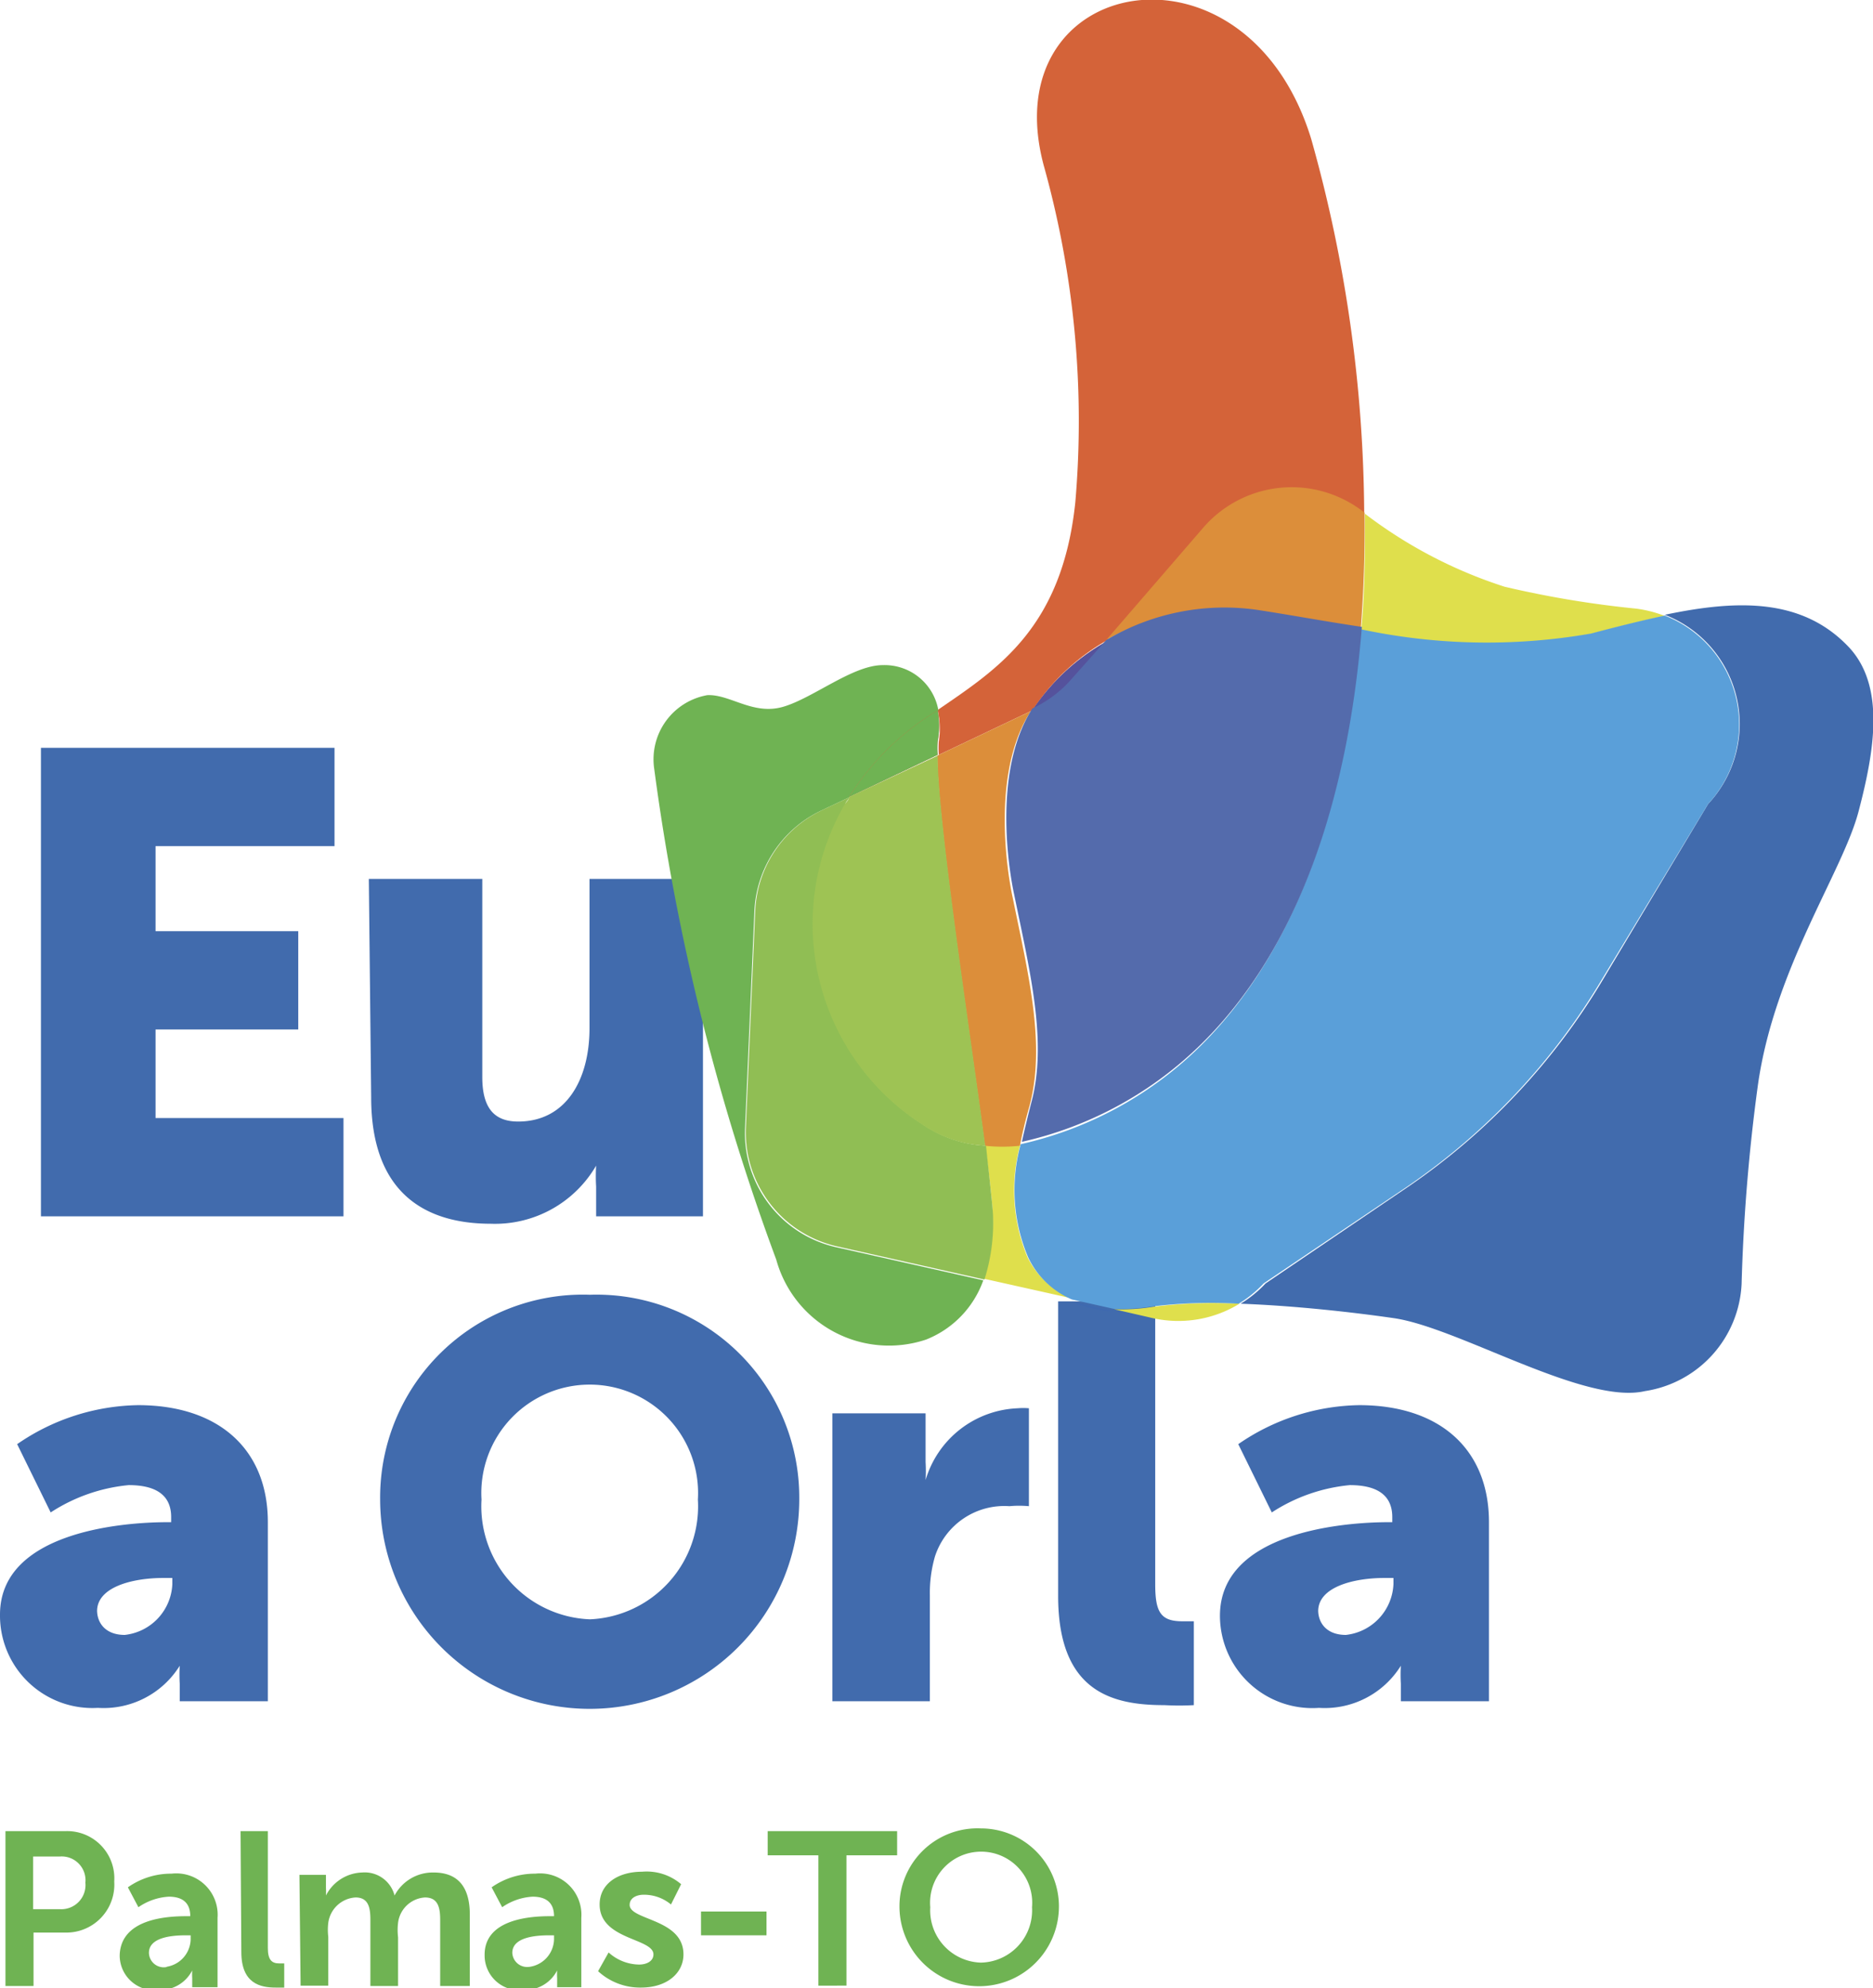 <svg xmlns="http://www.w3.org/2000/svg" viewBox="0 0 48.04 50.97"><defs><style>.fc85126c-d2cb-4c18-9b3c-86ced05a9be5{isolation:isolate;}.\32 6c4b125-6409-4266-b7a3-7514627172c2{fill:#416bad;}.\36 aba903f-2951-440d-a731-02236535752c,.\39 4ab95e2-61a5-4348-b6e6-ab069dbbc5a2{fill:#6fb353;}.\33 a4ddd31-0c68-41d3-9254-b5f07df3d12a{fill:#dfdf4c;}.\35 4d2f654-7d0c-4214-b20c-68dc4fee28bf,.d1240b1b-bc37-4c0e-8a73-5d7656b4a098{fill:#d46339;}.\39 153add2-dce6-43fe-8178-38a3dd1e1a40{fill:#dc8e3a;}.ece3d07a-9216-4e63-bf83-363dded32a78{fill:#3e69b0;}.\35 4d2f654-7d0c-4214-b20c-68dc4fee28bf,.\36 aba903f-2951-440d-a731-02236535752c,.ece3d07a-9216-4e63-bf83-363dded32a78{mix-blend-mode:hard-light;}.\33 bc4926c-5202-45ba-a5be-86a7c15bf51f{fill:#5a9fd9;}.\39 c99f18a-2c7a-4cb1-9c6e-eddae7b3fd59{fill:#55529c;}.ec135ccb-f117-476e-b93d-7477c90c3e30{fill:#546bac;}.\32 f9ce062-c060-40b0-8b99-87c8fed1e07a{fill:#90be54;}.\37 dd3df2b-41b0-4a12-9e38-e0ccda232e8b{fill:#9ec354;}</style></defs><title>logoorla</title><g class="fc85126c-d2cb-4c18-9b3c-86ced05a9be5"><g id="918cc20a-9d48-4178-8d72-766d49fb2378" data-name="Layer 2"><path class="26c4b125-6409-4266-b7a3-7514627172c2" d="M30.76,510.56h7.53v2.52H33.7v2.18h3.66v2.52H33.7v2.27h4.82v2.52H30.76Z" transform="translate(-29.71 -491.39)"/><path class="26c4b125-6409-4266-b7a3-7514627172c2" d="M39.17,513.92h2.91V519c0,.81.32,1.14.92,1.14,1.24,0,1.83-1.09,1.83-2.39v-3.83h2.91v8.65H45v-.76a4.6,4.6,0,0,1,0-.54h0a3,3,0,0,1-2.7,1.49c-1.71,0-3.07-.81-3.07-3.24Z" transform="translate(-29.71 -491.39)"/><path class="26c4b125-6409-4266-b7a3-7514627172c2" d="M34,530.41h.1v-.13c0-.62-.47-.82-1.09-.82a4.42,4.42,0,0,0-2,.7l-.86-1.75a5.6,5.6,0,0,1,3.1-1c2.08,0,3.33,1.14,3.33,3V535H34.32v-.45a3.9,3.9,0,0,1,0-.46h0a2.3,2.3,0,0,1-2.1,1.08,2.37,2.37,0,0,1-2.51-2.39C29.71,530.66,32.85,530.41,34,530.41Zm-1.09,2.89A1.37,1.37,0,0,0,34.13,532v-.16H33.9c-.79,0-1.7.23-1.7.85C32.21,533,32.42,533.3,32.91,533.3Z" transform="translate(-29.71 -491.39)"/><path class="26c4b125-6409-4266-b7a3-7514627172c2" d="M44.84,524.58a5.2,5.2,0,0,1,5.37,5.24,5.37,5.37,0,1,1-10.75,0A5.2,5.2,0,0,1,44.84,524.58Zm0,8.32a2.9,2.9,0,0,0,2.77-3.07,2.78,2.78,0,1,0-5.55,0A2.9,2.9,0,0,0,44.84,532.9Z" transform="translate(-29.71 -491.39)"/><path class="26c4b125-6409-4266-b7a3-7514627172c2" d="M51.06,527.62h2.39v1.25a3.88,3.88,0,0,1,0,.46h0a2.57,2.57,0,0,1,2.36-1.84,1.68,1.68,0,0,1,.29,0V530a2.64,2.64,0,0,0-.5,0,1.87,1.87,0,0,0-1.91,1.29,3.36,3.36,0,0,0-.13,1V535H51.06Z" transform="translate(-29.71 -491.39)"/><path class="26c4b125-6409-4266-b7a3-7514627172c2" d="M56.85,524.75h2.49V532c0,.7.13.95.69.95h.3v2.15a6.76,6.76,0,0,1-.75,0c-1.32,0-2.73-.32-2.73-2.8Z" transform="translate(-29.71 -491.39)"/><path class="26c4b125-6409-4266-b7a3-7514627172c2" d="M65.32,530.41h.1v-.13c0-.62-.47-.82-1.09-.82a4.42,4.42,0,0,0-2,.7l-.86-1.75a5.6,5.6,0,0,1,3.1-1c2.08,0,3.33,1.14,3.33,3V535H65.64v-.45a3.92,3.92,0,0,1,0-.46h0a2.3,2.3,0,0,1-2.1,1.08A2.37,2.37,0,0,1,61,532.81C61,530.66,64.18,530.41,65.32,530.41Zm-1.09,2.89A1.37,1.37,0,0,0,65.45,532v-.16h-.23c-.79,0-1.7.23-1.7.85C63.53,533,63.74,533.3,64.23,533.3Z" transform="translate(-29.71 -491.39)"/><path class="94ab95e2-61a5-4348-b6e6-ab069dbbc5a2" d="M29.85,538.33h1.53a1.21,1.21,0,0,1,1.26,1.29,1.23,1.23,0,0,1-1.26,1.31h-.81v1.37h-.72Zm1.39,2a.62.62,0,0,0,.66-.68.61.61,0,0,0-.65-.67h-.69v1.35Z" transform="translate(-29.71 -491.39)"/><path class="94ab95e2-61a5-4348-b6e6-ab069dbbc5a2" d="M34.5,540.51h.09v0c0-.37-.23-.5-.55-.5a1.52,1.52,0,0,0-.78.27l-.27-.51a1.92,1.92,0,0,1,1.12-.35,1.06,1.06,0,0,1,1.18,1.13v1.78h-.65v-.23a1.82,1.82,0,0,1,0-.2h0a.92.92,0,0,1-.86.5.89.89,0,0,1-1-.89C32.81,540.57,34,540.51,34.5,540.51Zm-.54,1.3a.73.73,0,0,0,.64-.75V541h-.12c-.36,0-.95.05-.95.45A.38.38,0,0,0,34,541.81Z" transform="translate(-29.71 -491.39)"/><path class="94ab95e2-61a5-4348-b6e6-ab069dbbc5a2" d="M35.88,538.33h.7v3c0,.31.11.39.29.39H37v.62l-.22,0c-.39,0-.88-.1-.88-.91Z" transform="translate(-29.71 -491.39)"/><path class="94ab95e2-61a5-4348-b6e6-ab069dbbc5a2" d="M37.39,539.45h.68v.33a1.77,1.77,0,0,1,0,.2h0a1.08,1.08,0,0,1,.93-.59.79.79,0,0,1,.83.59h0a1.11,1.11,0,0,1,1-.59c.59,0,.93.33.93,1.08v1.83H41v-1.7c0-.32-.06-.57-.39-.57a.74.74,0,0,0-.69.65,1.54,1.54,0,0,0,0,.37v1.25h-.71v-1.7c0-.31-.05-.57-.38-.57a.75.75,0,0,0-.7.65,1.48,1.48,0,0,0,0,.36v1.25h-.71Z" transform="translate(-29.71 -491.39)"/><path class="94ab95e2-61a5-4348-b6e6-ab069dbbc5a2" d="M43.82,540.51h.1v0c0-.37-.23-.5-.55-.5a1.52,1.52,0,0,0-.78.27l-.27-.51a1.92,1.92,0,0,1,1.12-.35,1.06,1.06,0,0,1,1.18,1.13v1.78H44v-.23a1.79,1.79,0,0,1,0-.2h0a.92.92,0,0,1-.86.5.89.89,0,0,1-1-.89C42.13,540.57,43.35,540.51,43.82,540.51Zm-.54,1.3a.73.73,0,0,0,.64-.75V541h-.12c-.36,0-.95.05-.95.45A.38.38,0,0,0,43.27,541.81Z" transform="translate(-29.71 -491.39)"/><path class="94ab95e2-61a5-4348-b6e6-ab069dbbc5a2" d="M45.32,541.44a1.19,1.19,0,0,0,.78.31c.2,0,.37-.09.37-.26,0-.42-1.38-.37-1.38-1.28,0-.53.47-.84,1.09-.84a1.36,1.36,0,0,1,1,.32l-.26.52a1.08,1.08,0,0,0-.7-.25c-.18,0-.36.08-.36.26,0,.4,1.38.35,1.38,1.27,0,.47-.41.85-1.09.85a1.59,1.59,0,0,1-1.1-.42Z" transform="translate(-29.71 -491.39)"/><path class="94ab95e2-61a5-4348-b6e6-ab069dbbc5a2" d="M47.69,540.39h1.68V541H47.69Z" transform="translate(-29.71 -491.39)"/><path class="94ab95e2-61a5-4348-b6e6-ab069dbbc5a2" d="M50.7,538.95H49.4v-.62h3.32v.62h-1.3v3.34H50.7Z" transform="translate(-29.71 -491.39)"/><path class="94ab95e2-61a5-4348-b6e6-ab069dbbc5a2" d="M54.87,538.26a2,2,0,0,1,2,2,2,2,0,1,1-4.09,0A2,2,0,0,1,54.87,538.26Zm0,3.44a1.34,1.34,0,0,0,1.31-1.42,1.31,1.31,0,1,0-2.61,0A1.34,1.34,0,0,0,54.87,541.7Z" transform="translate(-29.71 -491.39)"/><path class="3a4ddd31-0c68-41d3-9254-b5f07df3d12a" d="M56.07,523.63a4.42,4.42,0,0,1-.19-2.9,4.17,4.17,0,0,1-.9,0c.11.87.19,1.52.19,1.8a4.81,4.81,0,0,1-.22,1.64l2.24.5A2.2,2.2,0,0,1,56.07,523.63Z" transform="translate(-29.71 -491.39)"/><path class="3a4ddd31-0c68-41d3-9254-b5f07df3d12a" d="M59.28,524.89a5,5,0,0,1-1,.06l1,.23a3,3,0,0,0,2.22-.37A12.25,12.25,0,0,0,59.28,524.89Z" transform="translate(-29.71 -491.39)"/><path class="3a4ddd31-0c68-41d3-9254-b5f07df3d12a" d="M70.52,507.64c.64-.17,1.28-.33,1.89-.46a3.06,3.06,0,0,0-.75-.19,25.89,25.89,0,0,1-3.36-.56,11.89,11.89,0,0,1-3.58-1.87c0,1,0,2-.1,3A15.51,15.51,0,0,0,70.52,507.64Z" transform="translate(-29.71 -491.39)"/><path class="d1240b1b-bc37-4c0e-8a73-5d7656b4a098" d="M53.79,510.39a2.29,2.29,0,0,0,0,.35l2.4-1.14a5.57,5.57,0,0,1,1.92-1.8l2.48-2.87a3,3,0,0,1,4-.46l.11.08a36,36,0,0,0-1.36-9.6c-1.67-5.44-8.17-4.22-6.86.68a24.31,24.31,0,0,1,.81,8.64c-.34,3.23-2,4.27-3.53,5.32A2.15,2.15,0,0,1,53.79,510.39Z" transform="translate(-29.71 -491.39)"/><path class="9153add2-dce6-43fe-8178-38a3dd1e1a40" d="M55.68,514.38s-.68-3,.47-4.76h0l-2.4,1.14c0,1.68.83,7.08,1.22,10a4.17,4.17,0,0,0,.9,0c.06-.32.14-.65.24-1C56.54,518.18,56.09,516.39,55.68,514.38Z" transform="translate(-29.71 -491.39)"/><path class="9153add2-dce6-43fe-8178-38a3dd1e1a40" d="M60.56,504.93l-2.48,2.87a5.93,5.93,0,0,1,3.82-.71c.81.11,1.74.28,2.71.44.08-1,.11-2,.1-3l-.11-.08A3,3,0,0,0,60.56,504.93Z" transform="translate(-29.71 -491.39)"/><path class="26c4b125-6409-4266-b7a3-7514627172c2" d="M77.15,508c-1.2-1.29-2.88-1.24-4.74-.85A3,3,0,0,1,73.52,512l-2.69,4.49a16.93,16.93,0,0,1-5,5.32l-3.66,2.48a3,3,0,0,1-.64.52c1.38.05,2.9.22,3.93.37,1.66.24,4.89,2.23,6.44,1.87a2.92,2.92,0,0,0,2.48-2.75,47.2,47.2,0,0,1,.42-5.11c.43-3,2.17-5.44,2.58-7S78.06,509,77.15,508Z" transform="translate(-29.71 -491.39)"/><path class="ece3d07a-9216-4e63-bf83-363dded32a78" d="M58.26,525l-1.07-.24A3,3,0,0,0,58.26,525Z" transform="translate(-29.71 -491.39)"/><path class="3bc4926c-5202-45ba-a5be-86a7c15bf51f" d="M65.8,521.81a16.93,16.93,0,0,0,5-5.32L73.52,512a3,3,0,0,0-1.11-4.83c-.61.13-1.25.29-1.89.46a15.51,15.51,0,0,1-5.91-.11c-.33,4.15-1.53,8.22-4.23,10.8a9.51,9.51,0,0,1-4.49,2.4,4.42,4.42,0,0,0,.19,2.9,2.2,2.2,0,0,0,1.12,1.08l1.07.24a5,5,0,0,0,1-.06,12.25,12.25,0,0,1,2.21-.07,3,3,0,0,0,.64-.52Z" transform="translate(-29.71 -491.39)"/><path class="54d2f654-7d0c-4214-b20c-68dc4fee28bf" d="M57.19,508.84l.89-1a5.57,5.57,0,0,0-1.92,1.8l0,0A3,3,0,0,0,57.19,508.84Z" transform="translate(-29.71 -491.39)"/><path class="9c99f18a-2c7a-4cb1-9c6e-eddae7b3fd59" d="M57.19,508.84l.89-1a5.57,5.57,0,0,0-1.92,1.8l0,0A3,3,0,0,0,57.19,508.84Z" transform="translate(-29.71 -491.39)"/><path class="ec135ccb-f117-476e-b93d-7477c90c3e30" d="M58.08,507.8l-.89,1a3,3,0,0,1-1,.75l0,0h0c-1.15,1.79-.47,4.76-.47,4.76.41,2,.86,3.8.44,5.35-.09.35-.17.68-.24,1a9.51,9.51,0,0,0,4.49-2.4c2.71-2.58,3.9-6.65,4.23-10.8-1-.15-1.91-.32-2.71-.44A5.93,5.93,0,0,0,58.08,507.8Z" transform="translate(-29.71 -491.39)"/><path class="94ab95e2-61a5-4348-b6e6-ab069dbbc5a2" d="M48.82,520.3l.24-5.55a3,3,0,0,1,1.71-2.58l.72-.34a6.79,6.79,0,0,1,2.29-2.22,1.4,1.4,0,0,0-1.43-1.17c-.77,0-1.79.85-2.56,1.07s-1.36-.33-1.94-.3a1.67,1.67,0,0,0-1.36,1.89,58,58,0,0,0,3.13,12.58,3,3,0,0,0,3.84,2.05,2.55,2.55,0,0,0,1.47-1.52l-3.78-.85A3,3,0,0,1,48.82,520.3Z" transform="translate(-29.71 -491.39)"/><path class="2f9ce062-c060-40b0-8b99-87c8fed1e07a" d="M55,520.76a3.14,3.14,0,0,1-1.61-.54,6.11,6.11,0,0,1-2-8.2c0-.07.08-.13.12-.2l-.72.34a3,3,0,0,0-1.71,2.58l-.24,5.55a3,3,0,0,0,2.34,3.05l3.78.85a4.81,4.81,0,0,0,.22-1.64C55.17,522.29,55.09,521.63,55,520.76Z" transform="translate(-29.71 -491.39)"/><path class="54d2f654-7d0c-4214-b20c-68dc4fee28bf" d="M51.49,511.82l2.27-1.08a2.29,2.29,0,0,1,0-.35,2.15,2.15,0,0,0,0-.79A6.79,6.79,0,0,0,51.49,511.82Z" transform="translate(-29.71 -491.39)"/><path class="6aba903f-2951-440d-a731-02236535752c" d="M51.49,511.82l2.27-1.08a2.29,2.29,0,0,1,0-.35,2.15,2.15,0,0,0,0-.79A6.79,6.79,0,0,0,51.49,511.82Z" transform="translate(-29.71 -491.39)"/><path class="7dd3df2b-41b0-4a12-9e38-e0ccda232e8b" d="M51.49,511.82c0,.07-.08.13-.12.2a6.11,6.11,0,0,0,2,8.2,3.14,3.14,0,0,0,1.61.54c-.39-2.94-1.22-8.34-1.22-10Z" transform="translate(-29.71 -491.39)"/></g></g></svg>